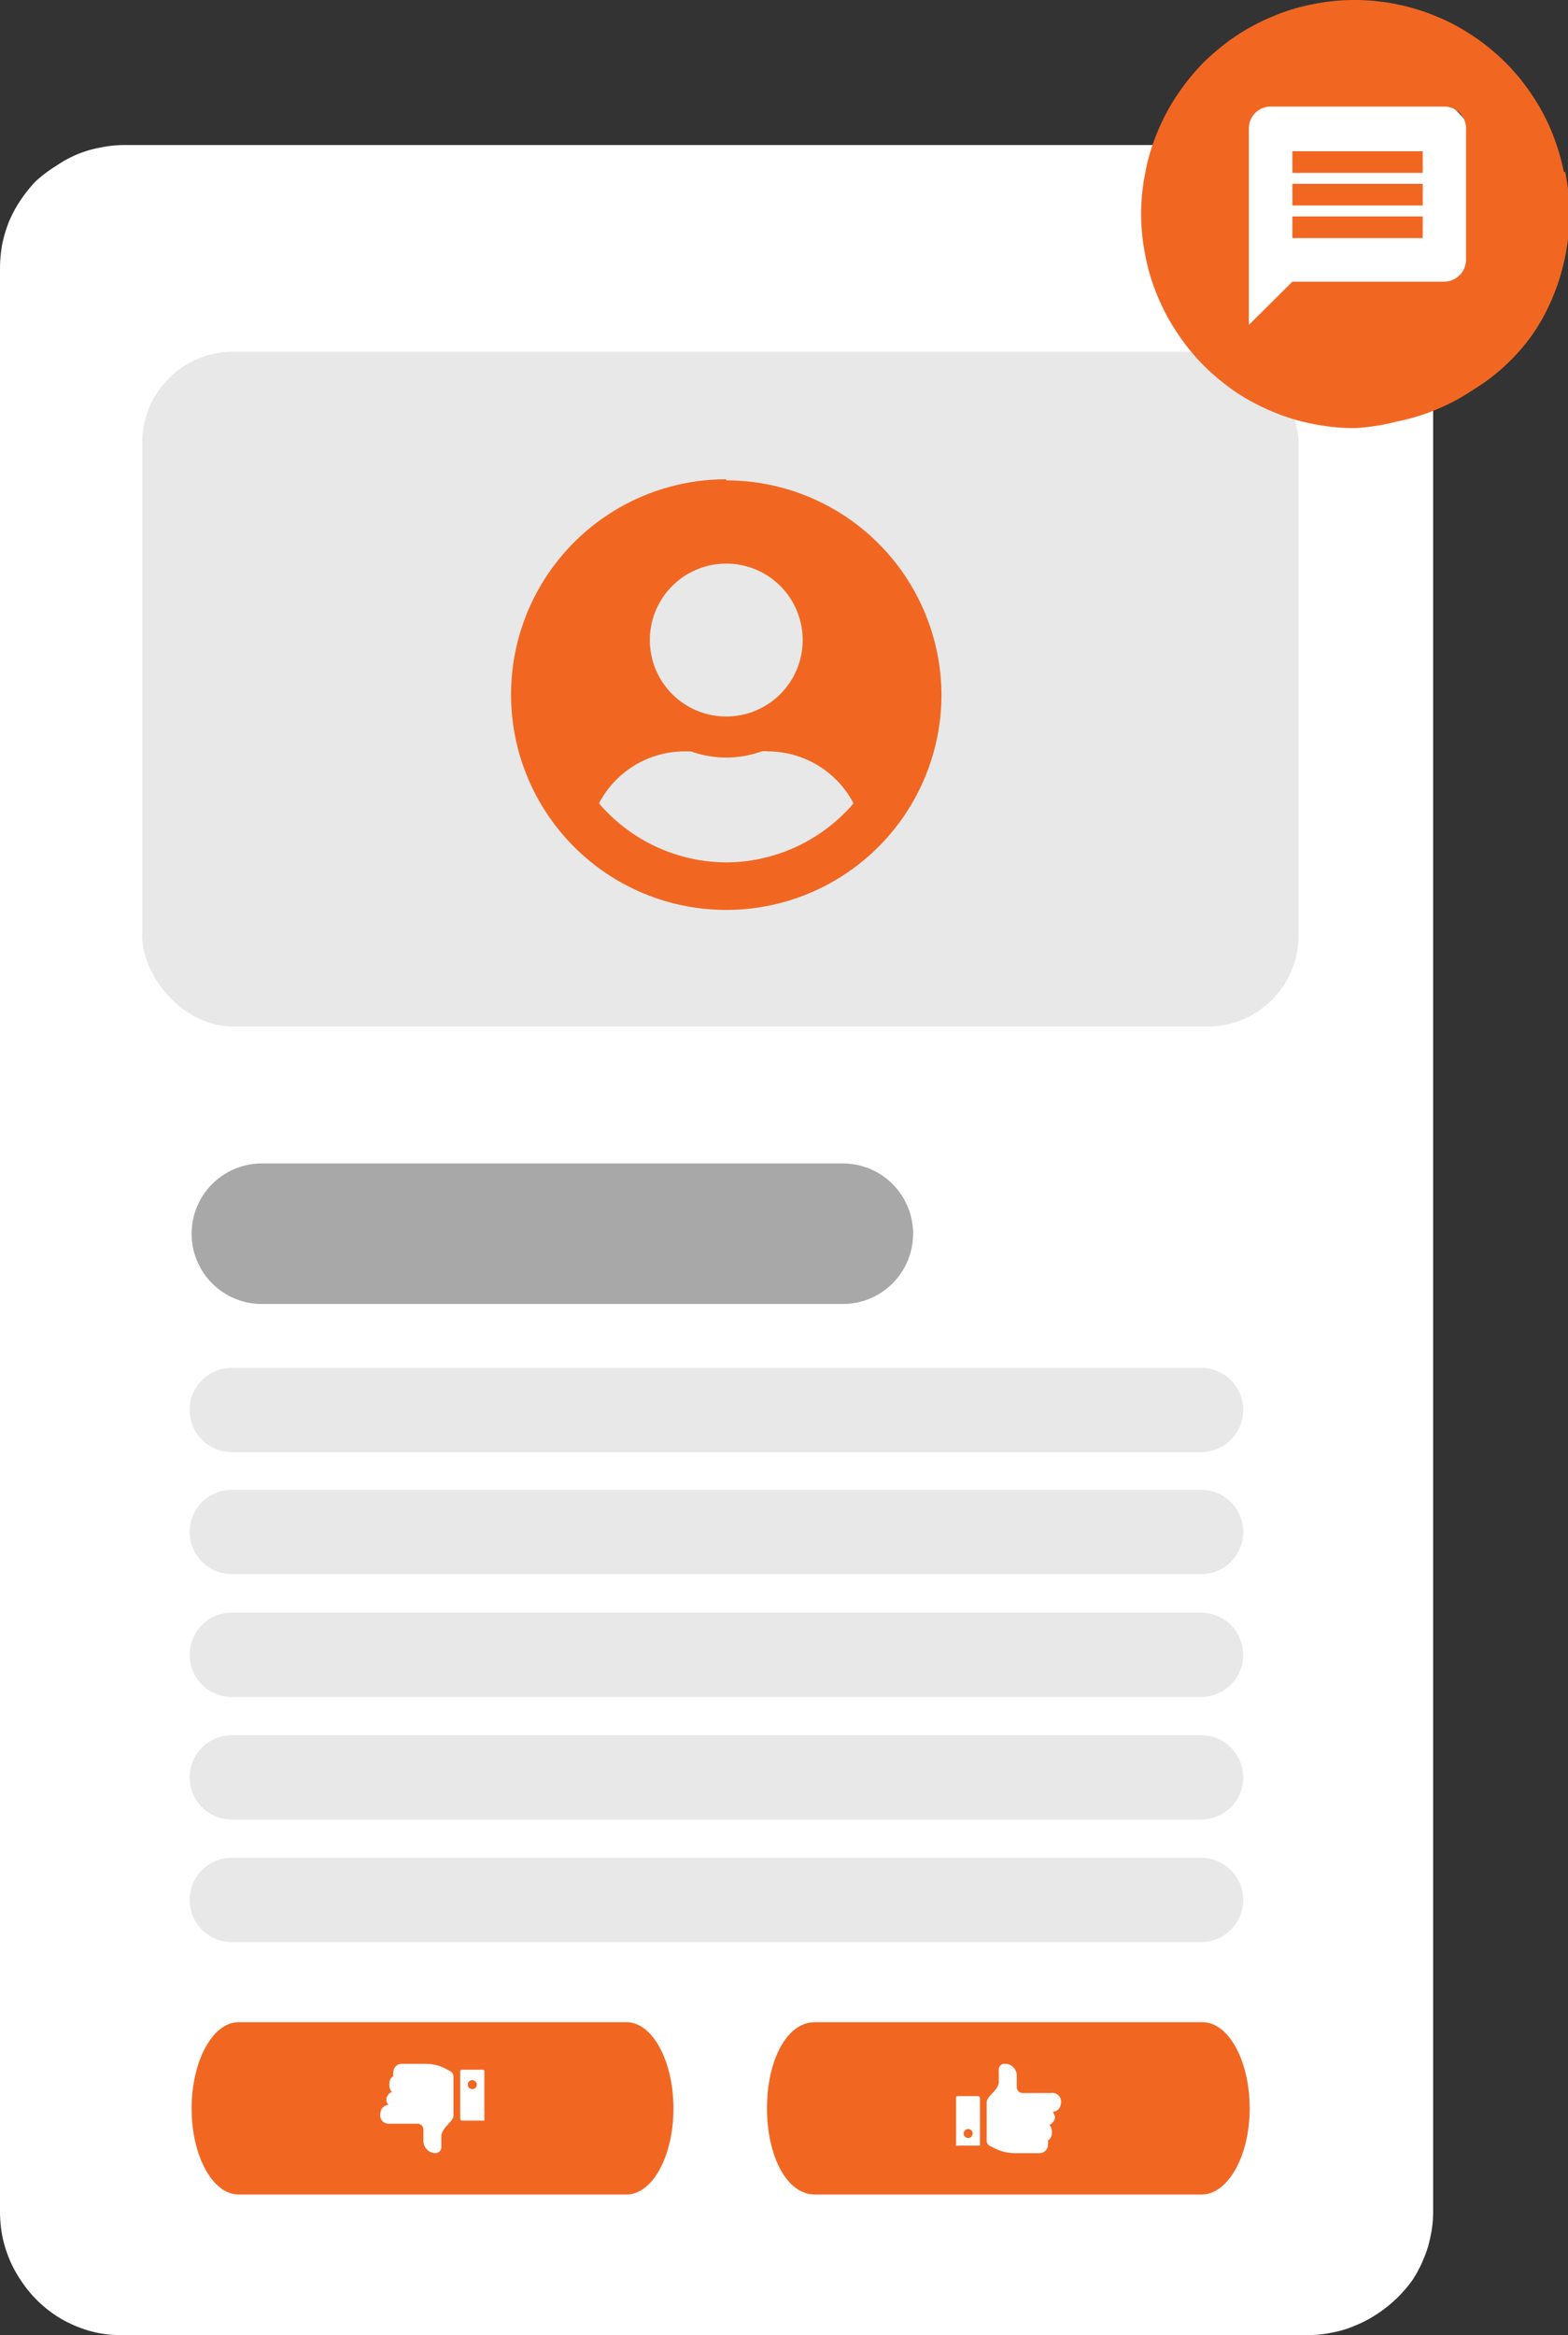 <svg id="Layer_1" data-name="Layer 1" xmlns="http://www.w3.org/2000/svg" viewBox="0 0 55.81 83.07"><rect x="0" y="0" width="55.81" height="83.07" fill="#333333" stroke="none"/><defs><style>.cls-1{fill:#fff;}.cls-2{fill:#e9e8e8;}.cls-3{fill:#f16722;}.cls-4{fill:#a8a8a8;}</style></defs><title>icon ad spot  website  and app</title><circle class="cls-1" cx="48.21" cy="7.59" r="5.15"/><path class="cls-1" d="M0,78.69V9.54a5,5,0,0,1,.08-.86,4.84,4.84,0,0,1,.25-.82,4.56,4.56,0,0,1,.41-.75,5,5,0,0,1,.54-.67A5,5,0,0,1,2,5.9a4.19,4.19,0,0,1,.75-.41,4,4,0,0,1,.82-.24,4.19,4.19,0,0,1,.86-.09h42.2a4,4,0,0,1,.85.09,3.7,3.7,0,0,1,.82.24,4.5,4.5,0,0,1,1.42,1,4.35,4.35,0,0,1,.55.67,4.51,4.51,0,0,1,.4.75,4.07,4.07,0,0,1,.25.82,4.19,4.19,0,0,1,.09.86V78.69a4,4,0,0,1-.09.85,3.89,3.89,0,0,1-.25.82,4.23,4.23,0,0,1-.4.76A4.74,4.74,0,0,1,49,82.33a4.23,4.23,0,0,1-.76.4,3.72,3.72,0,0,1-.82.25,4,4,0,0,1-.85.09H4.38A4.19,4.19,0,0,1,3.52,83a4.07,4.07,0,0,1-.82-.25,4.15,4.15,0,0,1-.75-.4A4.36,4.36,0,0,1,.74,81.12a4.28,4.28,0,0,1-.41-.76,4.58,4.58,0,0,1-.25-.82A4.8,4.8,0,0,1,0,78.69Z"/><rect class="cls-2" x="5.06" y="12.51" width="41.16" height="24.01" rx="3.24"/><path class="cls-3" d="M25.85,30.68a6,6,0,0,1-4.53-2.1,3.44,3.44,0,0,1,3.05-1.85l.22,0a3.72,3.72,0,0,0,2.52,0,.83.83,0,0,1,.22,0,3.45,3.45,0,0,1,3.05,1.85A6,6,0,0,1,25.85,30.68Zm0-10.63a2.72,2.72,0,1,1-2.72,2.72A2.72,2.72,0,0,1,25.85,20.05Zm0-3a7.66,7.66,0,1,0,7.66,7.66A7.66,7.66,0,0,0,25.85,17.09Z"/><rect class="cls-3" x="46" y="6.54" width="4.64" height="0.77"/><rect class="cls-3" x="46" y="7.7" width="4.64" height="0.77"/><rect class="cls-3" x="46" y="5.38" width="4.64" height="0.77"/><path class="cls-3" d="M55.66,6.11a7.76,7.76,0,0,0-.43-1.42,7.16,7.16,0,0,0-.7-1.31,7.5,7.5,0,0,0-2.1-2.1,7.16,7.16,0,0,0-1.31-.7A7.25,7.25,0,0,0,49.7.15,7.46,7.46,0,0,0,48.21,0a7.36,7.36,0,0,0-1.48.15,7,7,0,0,0-1.42.43,7.59,7.59,0,0,0-1.32.7,8.58,8.58,0,0,0-1.15.94,8.08,8.08,0,0,0-.94,1.16,7.16,7.16,0,0,0-.7,1.31,7,7,0,0,0-.43,1.42,7.43,7.43,0,0,0,0,3,7,7,0,0,0,.43,1.42,7.16,7.16,0,0,0,.7,1.31A7.48,7.48,0,0,0,42.84,13a8,8,0,0,0,1.15.95,7.59,7.59,0,0,0,1.32.7,7,7,0,0,0,1.42.43,7.36,7.36,0,0,0,1.48.15A7.46,7.46,0,0,0,49.7,15a7.25,7.25,0,0,0,1.42-.43,7.16,7.16,0,0,0,1.31-.7A7,7,0,0,0,53.58,13a7,7,0,0,0,1-1.15,7.16,7.16,0,0,0,.7-1.31,7.76,7.76,0,0,0,.43-1.42,7.43,7.43,0,0,0,0-3ZM52.18,9.24a.78.78,0,0,1-.77.78H46l-1.55,1.54v-7a.78.78,0,0,1,.77-.77h6.19a.78.78,0,0,1,.77.77Z"/><path class="cls-2" d="M42.75,51.66H8.25a1.5,1.5,0,0,1,0-3h34.5a1.5,1.5,0,0,1,0,3Z"/><path class="cls-4" d="M30,46.39H9.32a2.5,2.5,0,0,1,0-5H30a2.5,2.5,0,0,1,0,5Z"/><path class="cls-3" d="M22.3,78.07H8.49c-.92,0-1.67-1.37-1.67-3.06s.75-3.07,1.67-3.07H22.3c.92,0,1.67,1.37,1.67,3.07S23.22,78.07,22.3,78.07Z"/><path class="cls-3" d="M42.77,78.07H29C28,78.07,27.3,76.7,27.3,75S28,71.94,29,71.94h13.8c.93,0,1.68,1.37,1.68,3.07S43.7,78.07,42.77,78.07Z"/><path class="cls-2" d="M42.75,56H8.25a1.5,1.5,0,0,1,0-3h34.5a1.5,1.5,0,0,1,0,3Z"/><path class="cls-2" d="M42.75,60.37H8.25a1.5,1.5,0,0,1,0-3h34.5a1.5,1.5,0,0,1,0,3Z"/><path class="cls-2" d="M42.75,64.73H8.25a1.5,1.5,0,1,1,0-3h34.5a1.5,1.5,0,0,1,0,3Z"/><path class="cls-2" d="M42.75,69.09H8.25a1.5,1.5,0,0,1,0-3h34.5a1.5,1.5,0,0,1,0,3Z"/><path class="cls-1" d="M37.5,75.28h0Zm-.1-.82h-1a.21.21,0,0,1-.21-.21v-.41a.42.42,0,0,0-.44-.42.2.2,0,0,0-.2.21v.43c0,.3-.43.51-.43.72v1.37a.21.21,0,0,0,.11.19l.14.07a1.64,1.64,0,0,0,.75.19H37a.3.3,0,0,0,.3-.31v0a.32.32,0,0,0,0-.14.31.31,0,0,0,.14-.26v-.08a.36.36,0,0,0-.09-.22.31.31,0,0,0,.2-.27.41.41,0,0,0-.08-.19.31.31,0,0,0,.29-.3v0A.31.31,0,0,0,37.4,74.46Z"/><path class="cls-1" d="M34.83,74.57h-.74a.06.06,0,0,0-.06.05v1.71a.06.06,0,0,0,.06,0h.74a0,0,0,0,0,.05,0V74.62A0,0,0,0,0,34.83,74.57Zm-.37,1.49a.16.16,0,0,1-.16-.16.16.16,0,1,1,.32,0A.16.16,0,0,1,34.46,76.06Z"/><path class="cls-1" d="M13.77,74.73h0Zm.09.82h1a.21.21,0,0,1,.21.21v.41a.44.44,0,0,0,.44.43.22.22,0,0,0,.2-.22V76c0-.31.43-.52.43-.73V73.86a.21.21,0,0,0-.12-.18l-.13-.07a1.53,1.53,0,0,0-.76-.19h-.82a.3.3,0,0,0-.31.3v0a.33.33,0,0,0,0,.14.29.29,0,0,0-.14.26v.08a.29.29,0,0,0,.09.22.32.32,0,0,0-.2.27.27.27,0,0,0,.08.19.31.31,0,0,0-.29.3v0A.3.3,0,0,0,13.86,75.55Z"/><path class="cls-1" d="M16.44,75.44h.74a.06.06,0,0,0,.06,0V73.68a.06.06,0,0,0-.06-.05h-.74a.06.06,0,0,0-.06.05v1.71A.06.06,0,0,0,16.44,75.44ZM16.81,74a.16.16,0,1,1-.16.16A.16.16,0,0,1,16.81,74Z"/></svg>